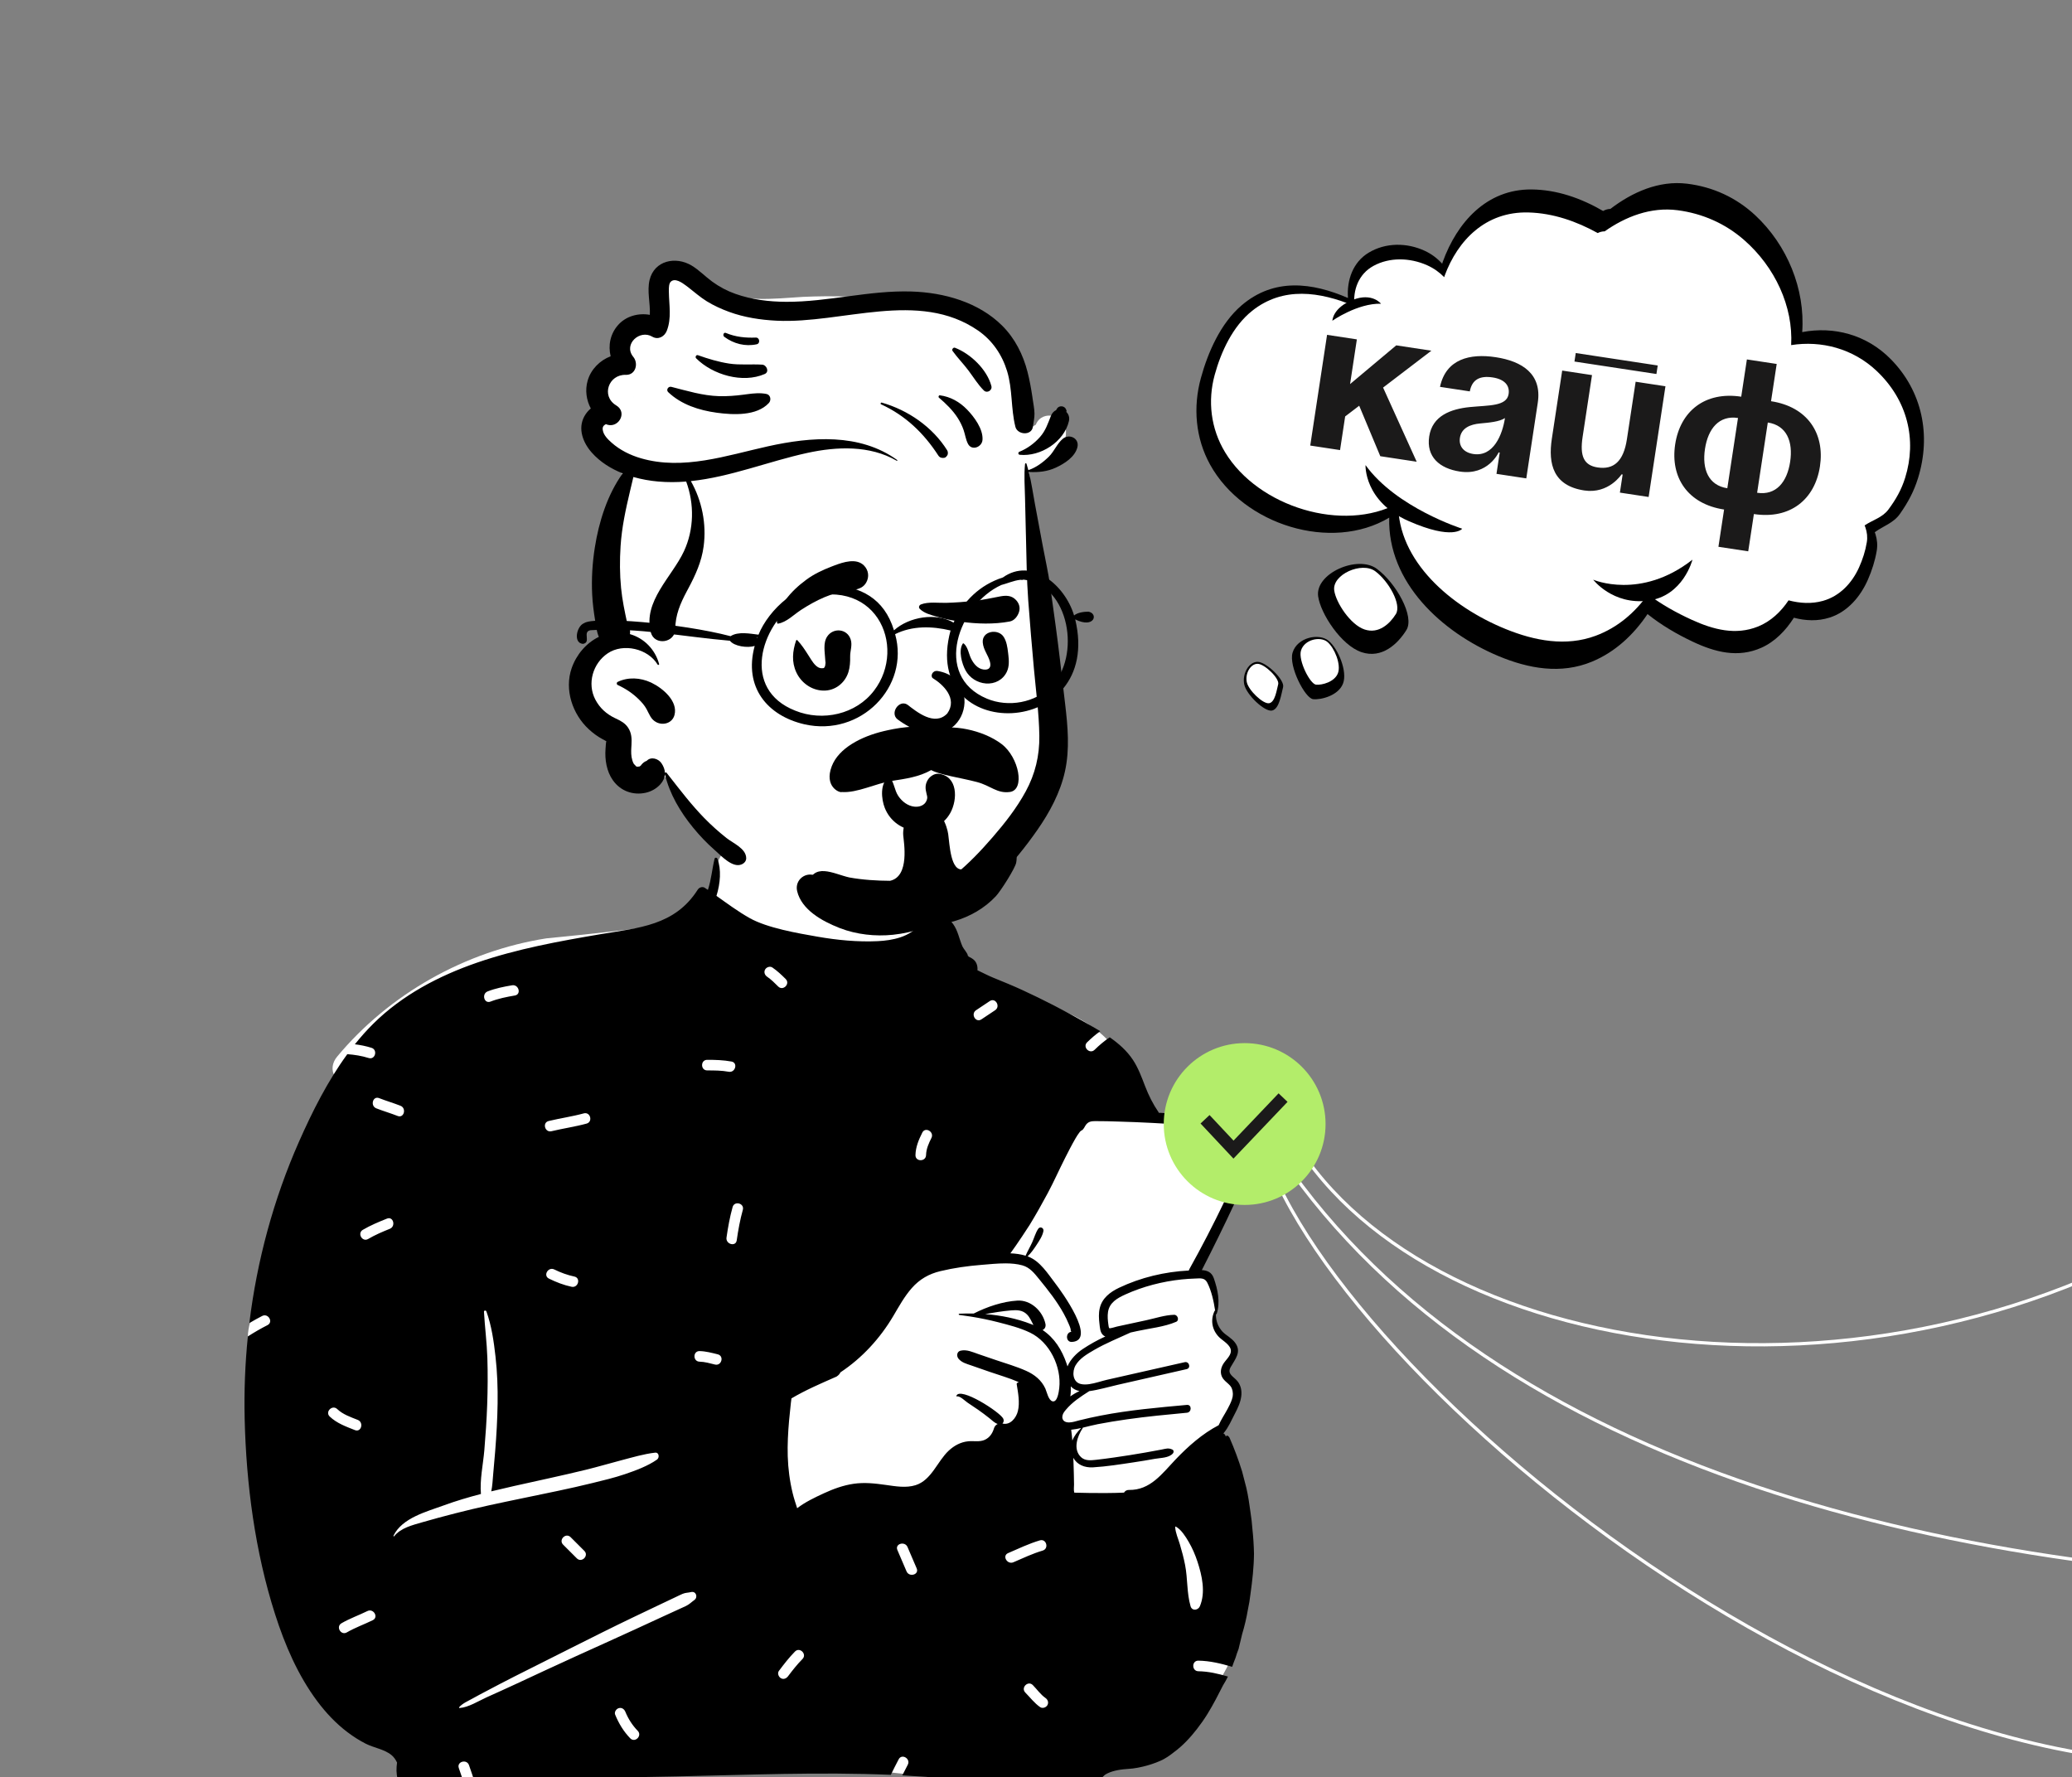 <?xml version="1.0" encoding="UTF-8"?> <svg xmlns="http://www.w3.org/2000/svg" width="513" height="440" viewBox="0 0 513 440" fill="none"><rect x="0" y="0" width="513" height="440" fill="#808080" stroke="none"/><path d="M312.5 279.089C410.326 440.751 763.827 396.947 855.247 342.191" stroke="white" stroke-width="0.801"></path><path d="M323.781 287.365C362.971 341.39 482.808 354.565 565.406 287.234" stroke="white" stroke-width="0.801"></path><path d="M313.886 287.103C337.263 349.617 489.459 470.217 587.012 427.33" stroke="white" stroke-width="0.801"></path><path fill-rule="evenodd" clip-rule="evenodd" d="M281.856 274.481C278.998 263.403 276.37 258.706 271.294 254.856C266.546 251.255 259.615 248.23 249.502 246.021C238.969 244.18 238.67 238.709 236.029 229.914C235.259 227.27 231.441 226.567 229.793 228.472C229.56 228.222 229.318 227.992 229.067 227.785C229.292 226.524 227.455 222.91 227.516 221.704C228.157 209.115 224.037 202.793 213.754 200.443C211.518 199.932 196.328 199.631 194.148 200.233C184.616 202.867 175.232 211.231 176.668 221.305C173.676 225.214 170.747 227.599 166.131 228.858C155.858 230.162 145.585 231.321 135.309 232.314C115.194 235.467 96.335 246.109 83.445 261.628C82.256 263.061 81.912 265.006 82.962 266.533C82.14 270.052 77.513 278.587 81.153 281C75.167 295.31 61.392 322.971 61.367 330.874C61.258 364.072 64.846 407.283 97.622 425.655C98.935 426.944 99.122 428.371 99.691 430.289C101.132 436.333 106.365 440.653 112.093 440.3C140.31 440.927 167.64 437.486 195.858 437.319C208.302 437.246 223.268 439.102 234.078 440.339C244.888 441.576 255.8 440.482 266.174 437.319C267.049 438.696 268.817 439.498 270.611 439.102C281.366 436.967 290.063 430.343 297.637 423.103C299.952 418.895 308.991 406.904 305.398 402.73C308.655 388.967 308.486 374.18 302.698 361.075C303.519 358.673 302.023 356.033 302.698 353.552C303.187 351.757 304.438 351.014 305.067 349.237C305.953 346.735 304.99 343.38 303.992 340.827C303.583 339.555 304.745 338.185 305.067 336.887C306.598 330.764 303.093 331.304 300.566 327.211C300.604 327.198 301.261 324.276 301.258 324.29C301.645 322.204 300.675 319.531 299.83 317.79C299.259 316.613 298.034 315.876 296.818 316.011C298.043 311.855 299.592 308.397 301.258 304.393C304.204 297.335 307.933 290.576 312.163 284.188C313.895 281.572 311.569 278.541 308.765 278.363C299.691 277.787 290.717 276.481 281.856 274.481Z" fill="white"></path><path fill-rule="evenodd" clip-rule="evenodd" d="M255.375 327.854C251.745 326.432 247.838 325.645 243.91 325.34C246.025 324.97 248.145 324.613 250.283 324.429C251.775 324.301 253.158 324.314 254.279 325.445C255.027 326.199 255.378 327.169 255.87 328.06C255.709 327.988 255.542 327.919 255.375 327.854ZM294.327 314.555C288.384 314.856 282.433 316.269 277.057 318.828C274.857 319.877 272.864 321.391 272.28 323.882C271.985 325.154 272.057 326.468 272.214 327.753C272.333 328.726 272.362 329.968 273.208 330.627C273.352 330.738 273.506 330.823 273.667 330.885C271.683 331.78 269.795 332.855 268.116 333.963C266.582 334.976 265.005 336.536 264.297 338.296C264.238 338.096 264.179 337.909 264.12 337.732C262.914 334.166 261.055 331.246 258.127 329.283C258.645 329.051 259.003 328.5 258.835 327.74C258.14 324.564 255.206 321.804 251.892 322.001C248.263 322.214 244.365 323.534 241.083 325.203C239.886 325.176 238.693 325.193 237.513 325.245C237.31 325.252 237.319 325.527 237.513 325.55C238.47 325.672 239.427 325.806 240.385 325.963C242.66 326.327 244.928 326.789 247.148 327.362C249.81 328.051 252.564 328.742 255.052 329.945C259.878 332.282 262.865 338.391 262.252 343.706C262.15 344.578 261.812 347.213 260.602 346.941C259.58 346.712 259.173 344.578 258.816 343.788C257.858 341.691 256.134 340.321 254.065 339.393C251.636 338.302 249.036 337.565 246.518 336.706C245.092 336.218 243.666 335.729 242.237 335.244C240.775 334.743 239.385 334.051 237.827 334.402C236.887 334.615 236.778 335.736 237.306 336.379C238.109 337.358 239.303 337.647 240.46 338.05C241.988 338.581 243.512 339.112 245.037 339.643C247.394 340.462 249.862 341.153 252.16 342.156L252.089 342.32C251.901 342.268 251.682 342.454 251.718 342.684C252.062 344.804 252.541 347.256 252.01 349.38C251.59 351.064 250.111 352.929 248.191 352.434C248.492 352.159 248.604 351.683 248.4 351.244C247.639 349.619 237.673 343.202 236.785 345.585C236.755 345.67 236.847 345.732 236.919 345.719C237.677 345.561 238.945 346.853 239.552 347.262C240.427 347.853 241.315 348.429 242.181 349.035C243.129 349.698 244.053 350.392 244.955 351.11C245.663 351.674 246.197 352.26 247.01 352.546C246.584 352.749 246.246 353.125 246.102 353.607C245.735 354.862 245.027 355.928 243.797 356.482C242.509 357.058 241.057 356.694 239.699 356.836C237.85 357.022 236.237 357.901 234.89 359.156C232.061 361.797 230.641 366.451 226.684 367.7C224.32 368.444 221.698 367.975 219.305 367.637C216.633 367.261 214.03 366.962 211.338 367.356C208.761 367.733 206.325 368.624 203.971 369.712C201.765 370.731 199.326 371.885 197.369 373.406C196.966 372.163 196.559 370.934 196.251 369.666C195.523 366.668 195.13 363.613 195.034 360.532C194.946 357.599 195.11 354.653 195.362 351.733C195.487 350.274 195.684 348.822 195.808 347.364C195.841 346.997 195.907 346.604 195.956 346.211C199.451 344.149 203.122 342.569 206.823 340.944C206.834 340.941 206.843 340.934 206.853 340.931C206.968 340.878 207.079 340.829 207.194 340.78C207.191 340.773 207.188 340.767 207.181 340.76C207.604 340.501 207.899 340.157 208.076 339.77C213.41 336.234 217.869 331.407 221.193 325.776C222.586 323.416 223.927 320.968 225.75 318.901C227.691 316.695 229.995 315.384 232.848 314.702C236.182 313.903 239.617 313.424 243.034 313.152C244.899 313.005 246.984 312.775 249.017 312.785C250.433 312.795 251.819 312.916 253.092 313.267C254.977 313.784 256.078 315.217 257.262 316.665C258.393 318.055 259.517 319.448 260.573 320.897C261.573 322.269 262.517 323.688 263.337 325.176C263.828 326.068 264.284 326.986 264.668 327.933C264.802 328.267 264.979 328.647 265.061 328.994C265.143 329.345 264.992 329.716 265.386 329.716C263.763 329.738 263.779 332.331 265.392 332.236C271.706 331.869 262.661 319.546 261.34 317.829C259.468 315.397 257.537 312.224 254.541 311.094C254.498 311.077 254.452 311.061 254.41 311.048C255.282 310.222 255.97 309.233 256.629 308.226C257.308 307.19 258.117 306.004 258.34 304.775C258.481 303.992 257.508 303.546 257.045 304.231C256.373 305.231 256.049 306.496 255.547 307.594C255.036 308.708 254.413 309.76 253.921 310.884C252.738 310.52 251.459 310.353 250.158 310.298C251.8 308.076 254.606 303.789 254.944 303.238C256.498 300.688 257.977 298.06 259.39 295.428C260.917 292.577 262.225 289.608 263.687 286.724C264.517 285.088 265.353 283.44 266.274 281.853C266.592 281.309 266.933 280.765 267.32 280.271C267.395 280.173 267.49 280.091 267.579 279.998C267.681 279.943 267.785 279.88 267.844 279.848C268.375 279.543 268.562 278.835 268.936 278.386C269.533 277.662 270.234 277.577 271.133 277.567C273.047 277.547 274.968 277.622 276.88 277.675C279.689 277.754 282.496 277.865 285.302 278.012C286.151 278.058 286.997 278.104 287.846 278.157C291.928 278.399 296.006 278.717 300.074 279.107C303.674 279.451 307.274 280.012 310.877 280.281C305.998 291.866 300.589 303.242 294.465 314.221C294.403 314.332 294.357 314.443 294.327 314.555ZM267.262 344.401C266.475 344.762 265.711 345.211 265 345.722C265.118 344.926 265.147 344.086 265.114 343.244C265.701 343.873 266.452 344.234 267.262 344.401ZM300.848 324.472C300.792 324.478 300.74 324.508 300.714 324.563C299.625 326.808 300.081 329.316 301.858 331.075C302.789 331.993 304.818 333.029 304.752 334.536C304.697 335.755 303.369 336.778 302.802 337.784C302.274 338.721 302.078 339.751 302.501 340.767C303.041 342.068 304.553 342.585 305.071 343.864C305.726 345.486 304.661 347.443 303.914 348.855C303.218 350.163 302.32 351.47 301.724 352.853C297.727 354.922 294.15 358.094 291.075 361.316C287.708 364.839 284.82 368.984 279.473 368.88C278.939 368.87 278.532 369.152 278.29 369.541C276.801 369.61 275.31 369.64 273.821 369.647C271.205 369.659 268.589 369.633 265.976 369.551C265.792 368.919 265.927 368.06 265.917 367.526C265.884 365.805 265.868 364.088 265.796 362.367C265.776 361.889 265.756 361.407 265.737 360.929C266.678 362.63 268.513 363.403 270.605 363.285C273.969 363.089 277.352 362.538 280.682 362.043C282.437 361.784 284.187 361.489 285.935 361.174C287.371 360.919 289.397 360.985 290.4 359.834C290.636 359.566 290.649 359.074 290.279 358.893C289.285 358.405 288.659 358.677 287.567 358.887C286.236 359.146 284.902 359.392 283.564 359.621C280.997 360.067 278.424 360.48 275.844 360.843C274.375 361.05 272.903 361.253 271.431 361.414C270.146 361.551 268.697 361.738 267.661 360.772C265.573 358.818 266.743 355.544 268.064 353.571C268.09 353.532 268.09 353.496 268.081 353.463C269.326 353.171 270.569 352.83 271.808 352.591C274.192 352.132 276.591 351.746 278.994 351.402C283.932 350.697 288.902 350.231 293.865 349.763C295.094 349.645 295.107 347.711 293.865 347.826C286.734 348.478 279.568 349.097 272.533 350.471C270.769 350.812 269.018 351.198 267.277 351.634C266.455 351.838 265.573 352.156 264.71 352.165C264.658 352.165 264.605 352.165 264.553 352.162C262.865 352.11 262.619 350.664 263.547 349.462C263.661 349.314 263.779 349.166 263.901 349.026C265.54 347.072 267.582 345.768 269.687 344.417C272.044 344.096 274.395 343.382 276.703 342.857C282.401 341.56 288.099 340.262 293.8 338.967C294.917 338.712 294.442 336.994 293.324 337.247C288.997 338.227 284.669 339.207 280.342 340.186L274.008 341.622C272.743 341.907 271.162 342.481 269.674 342.687C268.94 342.789 268.228 342.802 267.586 342.651C265.51 342.16 265.405 339.567 266.3 338.027C267.304 336.297 269.199 335.215 270.88 334.235C273.795 332.534 276.896 331.311 279.925 329.902C280.463 329.784 281.001 329.666 281.538 329.548C284.666 328.86 288.24 328.522 291.184 327.261C292.065 326.887 291.583 325.497 290.711 325.517C288.426 325.567 286.036 326.379 283.804 326.861C281.388 327.385 278.968 327.906 276.552 328.427C276.309 328.48 274.873 328.939 274.657 328.837C274.519 328.772 274.47 328.293 274.424 327.978C274.276 326.943 274.169 325.855 274.329 324.816C274.683 322.486 276.627 321.391 278.594 320.496C282.974 318.507 287.777 317.262 292.557 316.763C293.659 316.649 294.76 316.577 295.868 316.541C297.17 316.501 298.242 316.272 298.901 317.553C299.937 319.572 300.507 322.168 300.848 324.472ZM294.767 397.669C293.812 394.37 294.072 390.847 293.418 387.481C293.081 385.745 292.62 384.022 292.117 382.327C291.711 380.958 291.034 379.502 290.958 378.073C290.953 377.977 291.066 377.922 291.143 377.966C292.489 378.737 293.523 380.404 294.291 381.711C295.21 383.276 295.912 384.915 296.478 386.638C297.607 390.07 298.533 394.21 297.078 397.669C296.645 398.699 295.124 398.905 294.767 397.669ZM265.272 353.964C266.078 353.886 266.885 353.732 267.691 353.551C266.79 354.43 265.957 355.488 265.494 356.662C265.423 355.761 265.33 354.862 265.21 353.968C265.229 353.968 265.252 353.968 265.272 353.964ZM257.521 422.648C256.098 421.656 255.062 420.269 253.856 419.045C252.67 417.841 254.524 415.987 255.711 417.191C256.74 418.235 257.633 419.539 258.844 420.384C259.427 420.79 259.697 421.524 259.315 422.178C258.977 422.754 258.102 423.053 257.521 422.648ZM249.59 384.517C252.186 383.395 254.739 382.173 257.456 381.364C259.08 380.881 259.768 383.412 258.154 383.892C255.651 384.637 253.304 385.748 250.914 386.781C249.379 387.444 248.045 385.184 249.59 384.517ZM222.173 383.732C221.537 382.166 224.076 381.491 224.701 383.035C225.422 384.812 226.247 386.543 226.967 388.32C227.602 389.886 225.064 390.561 224.439 389.017C223.718 387.24 222.892 385.509 222.173 383.732ZM195.11 415.004C194.688 415.568 193.982 415.873 193.316 415.474C192.758 415.14 192.418 414.251 192.846 413.681C194.096 412.015 195.362 410.37 196.827 408.885C198.015 407.681 199.869 409.536 198.682 410.739C197.374 412.065 196.227 413.516 195.11 415.004ZM191.241 239.539C192.445 240.361 193.499 241.359 194.528 242.387C195.723 243.581 193.869 245.435 192.673 244.241C191.806 243.375 190.932 242.496 189.917 241.803C189.331 241.402 189.067 240.657 189.447 240.009C189.787 239.428 190.656 239.14 191.241 239.539ZM230.613 281.73C229.932 283.093 229.319 284.428 229.281 285.977C229.239 287.663 226.617 287.664 226.658 285.977C226.708 283.95 227.456 282.193 228.348 280.407C229.103 278.895 231.364 280.225 230.613 281.73ZM245.058 247.845C246.468 246.905 247.779 249.177 246.382 250.109C245.249 250.863 244.115 251.619 242.982 252.374C241.573 253.313 240.261 251.041 241.659 250.11C242.792 249.355 243.925 248.6 245.058 247.845ZM182.402 307.09C182.161 308.756 179.634 308.044 179.873 306.393C180.241 303.843 180.692 301.326 181.384 298.842C181.837 297.217 184.366 297.911 183.913 299.539C183.221 302.023 182.77 304.54 182.402 307.09ZM173.207 337.123C171.519 337.088 171.519 334.466 173.207 334.502C174.735 334.534 176.237 334.936 177.71 335.304C179.35 335.713 178.651 338.241 177.013 337.832C175.767 337.521 174.499 337.151 173.207 337.123ZM169.812 397.623C169.232 397.905 168.637 398.159 168.051 398.427C166.877 398.964 165.704 399.501 164.531 400.039C162.087 401.161 159.644 402.286 157.204 403.415C152.32 405.675 147.397 407.856 142.5 410.092C137.507 412.372 132.527 414.683 127.553 417.005C125.21 418.099 122.848 419.152 120.492 420.217C118.477 421.128 115.986 422.72 113.774 422.869C113.661 422.877 113.623 422.733 113.688 422.66C114.523 421.71 115.856 421.157 116.955 420.54C118.076 419.908 119.219 419.315 120.357 418.713C122.728 417.457 125.103 416.211 127.498 414.999C132.287 412.576 137.086 410.17 141.886 407.768C146.781 405.317 151.67 402.85 156.609 400.487C158.934 399.374 161.261 398.265 163.59 397.159C164.851 396.559 166.113 395.961 167.376 395.364C167.921 395.106 168.46 394.828 169.018 394.597C169.758 394.291 170.321 394.353 171.085 394.165C172.331 393.857 172.87 395.441 171.914 396.13C171.126 396.698 170.712 397.184 169.812 397.623ZM152.303 424.507C152.034 423.853 152.597 423.058 153.219 422.894C153.964 422.698 154.561 423.151 154.832 423.81C155.551 425.558 156.575 427.163 157.894 428.518C159.072 429.728 157.218 431.583 156.039 430.372C154.387 428.673 153.2 426.689 152.303 424.507ZM139.421 382.423C138.226 381.228 140.081 379.374 141.276 380.569L144.675 383.966C145.871 385.162 144.015 387.015 142.82 385.82L139.421 382.423ZM104.549 376.883C102.106 377.599 99.255 378.258 97.589 380.342C97.508 380.444 97.371 380.313 97.42 380.212C99.553 375.791 105.67 374.241 109.905 372.692C112.9 371.597 115.974 370.688 119.073 369.877C118.763 366.342 119.618 362.554 119.915 359.037C120.232 355.281 120.49 351.516 120.622 347.75C120.758 343.907 120.79 340.038 120.664 336.195C120.538 332.365 120.041 328.582 119.823 324.766C119.802 324.397 120.316 324.379 120.427 324.684C121.714 328.226 122.264 332.149 122.683 335.884C123.114 339.731 123.257 343.567 123.202 347.437C123.145 351.415 122.914 355.384 122.596 359.35C122.446 361.23 122.271 363.107 122.106 364.986C121.98 366.419 121.922 367.841 121.629 369.229C123.499 368.771 125.372 368.337 127.24 367.915C133.196 366.572 139.176 365.325 145.107 363.872C148.018 363.159 150.887 362.305 153.786 361.547C156.515 360.833 159.395 359.967 162.197 359.648C163.197 359.534 163.324 360.902 162.662 361.366C160.385 362.964 157.36 364.077 154.73 364.972C152.09 365.87 149.346 366.515 146.641 367.18C140.998 368.568 135.302 369.702 129.615 370.883C123.935 372.064 118.245 373.235 112.63 374.691C109.925 375.392 107.23 376.096 104.549 376.883ZM91.158 306.741C89.698 307.598 88.38 305.331 89.835 304.477C91.739 303.36 93.768 302.521 95.813 301.702C97.383 301.074 98.058 303.611 96.51 304.23C94.672 304.966 92.869 305.737 91.158 306.741ZM85.871 404.148C84.406 404.997 83.087 402.73 84.547 401.884C86.597 400.696 88.843 399.903 90.967 398.864C92.479 398.124 93.807 400.386 92.291 401.128C90.166 402.167 87.921 402.96 85.871 404.148ZM83.493 348.855C84.908 350.2 86.798 350.832 88.579 351.539C90.132 352.154 89.451 354.688 87.882 354.067C85.662 353.187 83.401 352.384 81.638 350.709C80.411 349.544 82.269 347.693 83.493 348.855ZM99.154 273.763C100.71 274.373 100.029 276.908 98.457 276.291C96.713 275.608 94.913 275.087 93.169 274.404C91.613 273.793 92.294 271.259 93.867 271.875C95.61 272.559 97.41 273.079 99.154 273.763ZM126.782 243.937C128.436 243.658 129.14 246.185 127.479 246.465C125.419 246.813 123.39 247.22 121.436 247.975C119.859 248.586 119.182 246.05 120.739 245.447C122.693 244.692 124.722 244.285 126.782 243.937ZM135.91 316.557C134.394 315.811 135.725 313.551 137.234 314.293C138.825 315.075 140.473 315.679 142.208 316.048C143.861 316.4 143.157 318.927 141.511 318.577C139.558 318.161 137.699 317.436 135.91 316.557ZM144.532 275.651C146.165 275.204 146.855 277.734 145.229 278.18C142.369 278.963 139.424 279.37 136.543 280.067C134.901 280.464 134.206 277.936 135.845 277.539C138.727 276.842 141.672 276.435 144.532 275.651ZM181.109 262.814C182.769 263.121 182.062 265.648 180.412 265.343C178.656 265.018 176.876 265.013 175.095 265.012C173.405 265.011 173.408 262.389 175.095 262.39C177.118 262.391 179.115 262.446 181.109 262.814ZM300.396 276.512C296.111 276.102 291.82 275.774 287.522 275.529C287.322 275.519 287.125 275.506 286.925 275.496C286.902 275.45 286.873 275.407 286.843 275.361C285.44 273.303 284.408 271.245 283.512 268.918C282.657 266.703 281.827 264.419 280.509 262.419C279.006 260.142 276.977 258.359 274.753 256.815C273.404 257.722 272.152 258.784 271.006 259.909C269.801 261.093 267.946 259.239 269.152 258.055C270.17 257.055 271.256 256.131 272.405 255.296C271.079 254.491 269.726 253.733 268.406 252.98C263.458 250.159 258.393 247.55 253.223 245.164C250.82 244.053 248.388 243.066 245.939 242.067C244.621 241.53 243.319 240.838 242.001 240.216C242.097 239.284 241.818 238.242 241.103 237.629C240.575 237.18 240.166 237.013 239.536 236.696C239.395 236.646 239.31 236.617 239.271 236.6C239.3 236.607 239.385 236.633 239.526 236.679C239.861 236.833 239.887 236.787 239.605 236.545C239.589 236.014 238.542 234.893 238.303 234.346C237.471 232.468 237.212 230.482 235.982 228.771C234.287 226.414 231.442 225.523 228.789 226.323C228.514 223.488 228.442 220.529 227.373 217.998C227.344 217.93 227.249 217.9 227.206 217.975C226.091 219.873 225.996 221.987 225.911 224.176C225.829 226.231 225.907 228.332 226.177 230.373C226.006 230.504 225.832 230.629 225.652 230.75C224.806 231.307 223.895 231.737 222.938 232.055C221.115 232.658 219.203 232.92 217.292 233.012C212.358 233.248 207.273 232.749 202.421 231.904C197.514 231.049 189.99 229.764 185.623 227.309C182.741 225.69 180.082 223.714 177.387 221.8C178.364 218.654 178.614 215.271 177.63 212.614C177.512 212.296 177.014 212.237 176.919 212.614C176.302 215.15 176.122 217.7 175.302 220.207C175.289 220.243 175.276 220.283 175.263 220.319C175.007 220.145 174.752 219.974 174.496 219.804C173.906 219.414 173.103 219.706 172.749 220.263C167.086 229.18 158.12 229.692 148.705 231.285C138.401 233.028 128.044 234.909 118.137 238.321C108.663 241.585 99.608 246.338 92.434 253.436C90.811 255.043 89.292 256.756 87.859 258.544C89.246 258.718 90.621 258.99 91.978 259.417C93.586 259.921 92.895 262.452 91.281 261.945C89.536 261.397 87.772 261.126 85.99 260.991C81.116 267.656 77.316 275.214 74.029 282.653C67.726 296.916 63.623 312.106 61.735 327.571C62.772 326.95 63.827 326.358 64.909 325.808C66.412 325.044 67.737 327.307 66.233 328.072C64.562 328.922 62.939 329.858 61.367 330.873C60.68 337.642 60.414 344.455 60.575 351.257C60.959 367.474 63.148 384.165 68.102 399.637C70.531 407.231 73.751 414.763 78.547 421.18C80.718 424.086 83.183 426.708 86.088 428.894C87.494 429.956 88.982 430.903 90.553 431.703C92.575 432.738 95.211 433.079 96.955 434.544C97.529 435.026 97.972 435.662 98.306 436.379C98.113 437.743 98.09 439.109 98.463 440.473C98.581 440.899 98.903 441.246 99.299 441.413C99.306 441.531 99.306 441.646 99.306 441.758C99.306 441.81 99.385 441.823 99.394 441.771C99.411 441.669 99.427 441.567 99.444 441.463C99.572 441.505 99.706 441.525 99.844 441.525C104.824 441.544 109.81 441.423 114.796 441.253C114.411 440.073 113.993 438.902 113.592 437.721C113.047 436.117 115.581 435.435 116.121 437.024C116.59 438.405 117.08 439.773 117.517 441.158C122.86 440.96 128.201 440.721 133.532 440.545C144.872 440.168 156.209 440.043 167.552 439.805C185.167 439.431 202.91 438.667 220.553 439.415C221.163 438.12 221.846 436.855 222.493 435.578C223.257 434.072 225.519 435.4 224.758 436.902C224.308 437.789 223.842 438.665 223.399 439.551C226.972 439.736 230.541 439.981 234.103 440.316C240.182 440.886 246.201 441.898 252.273 442.528C258.446 443.17 264.485 443.056 270.609 442.036C271.71 441.853 272.359 441.187 272.628 440.361C272.638 440.358 272.645 440.352 272.651 440.342C272.966 439.975 273.261 439.67 273.566 439.404C273.93 439.169 274.323 438.969 274.785 438.792C275.648 438.464 276.546 438.264 277.457 438.13C278.461 437.979 279.477 437.966 280.48 437.841C281.325 437.733 282.152 437.572 282.978 437.376C284.463 437.022 285.873 436.56 287.276 435.947C288.499 435.413 289.603 434.646 290.646 433.81C292.803 432.234 294.672 430.222 296.305 428.13C297.256 426.908 298.151 425.64 298.964 424.319C300.38 422.031 301.586 419.655 302.806 417.26C303.248 416.55 303.652 415.823 304.021 415.08C301.638 414.378 299.232 413.806 296.705 413.766C295.016 413.738 295.016 411.117 296.705 411.144C299.603 411.19 302.344 411.867 305.067 412.673C305.2 412.321 305.327 411.966 305.445 411.606C305.77 410.856 306.038 410.085 306.261 409.305C306.392 408.952 306.524 408.598 306.655 408.244C306.95 407.018 307.245 405.789 307.543 404.56C308.137 402.594 308.605 400.598 308.95 398.575C309.238 397.245 309.461 395.904 309.612 394.548C310.071 391.261 310.445 387.98 310.471 384.657C310.431 382.608 310.3 380.563 310.077 378.528C309.982 377.145 309.822 375.769 309.605 374.402C309.323 372.37 309.045 370.358 308.576 368.352C308.225 366.996 307.874 365.638 307.523 364.282C306.648 361.454 305.615 358.681 304.425 355.97C304.36 355.8 304.028 355.426 303.829 355.423C303.678 355.42 303.468 355.557 303.537 355.741C303.543 355.757 303.55 355.777 303.557 355.793C303.488 355.639 303.422 355.482 303.353 355.328C303.294 355.184 303.065 354.896 302.888 354.899C302.878 354.899 302.868 354.899 302.855 354.902C302.901 354.869 302.944 354.826 302.986 354.778C304.163 353.385 304.927 351.552 305.77 349.94C306.468 348.609 307.127 347.207 307.317 345.702C307.484 344.382 307.258 343.081 306.428 342.012C305.484 340.796 303.707 340.226 304.694 338.469C305.815 336.47 307.464 334.736 305.822 332.465C304.986 331.308 303.662 330.673 302.678 329.666C301.547 328.503 301.009 326.946 301.039 325.357C301.108 325.396 301.199 325.377 301.232 325.278C302.183 322.407 301.495 319.255 300.521 316.459C299.99 314.942 298.865 314.525 297.557 314.45C303.222 303.389 308.523 292.151 313.248 280.654C313.405 280.277 313.559 279.901 313.713 279.523C313.943 278.96 313.457 278.21 312.897 278.085C308.812 277.19 304.557 276.905 300.396 276.512Z" fill="black"></path><path fill-rule="evenodd" clip-rule="evenodd" d="M263.923 106.772C263.812 102.853 258.11 101.226 256.463 105.107C256.361 105.211 256.249 105.311 256.145 105.401C256.661 104.959 255.583 105.69 255.407 105.781C255.257 105.858 255.104 105.928 254.951 106C253.891 96.072 250.294 85.368 240.999 80.385C228.035 74.1 213.055 72.874 198.832 73.498C191.627 73.925 183.307 75.077 176.906 71.433C174.912 70.298 173.313 68.511 171.059 67.809C163.944 65.885 160.717 73.189 161.686 79.195C158.651 79.219 155.64 80.899 154.331 83.664C153.562 85.301 153.575 87.067 152.912 88.71C150.877 92.875 147.965 95.869 149.611 100.92C146.716 104.213 148.367 109.199 150.703 112.352C151.857 113.992 153.231 115.566 154.076 117.402C154.896 119.16 153.658 121.244 152.969 122.91C147.874 134.987 148.165 148.286 150.907 160.883C145.406 163.269 143.755 170.729 147.342 175.425C148.576 177.086 150.082 177.702 151.79 178.723C153.951 179.912 152.186 184.675 152.878 186.975C153.818 192.59 158.932 196.048 163.989 192.402C167.198 191.916 169.786 201.25 172.117 203.592C173.552 205.48 175.146 207.175 176.879 208.739C182.043 222.021 208.501 228.756 221.583 227.987C235.282 226.553 244.523 214.923 252.218 204.601C256.169 199.102 258.739 192.946 259.674 186.233C260.613 179.485 260.202 172.726 259.568 165.97C258.234 151.617 256.131 130.938 254.773 116.43C259.681 116.026 264.071 111.848 263.923 106.772V106.772Z" fill="white"></path><path fill-rule="evenodd" clip-rule="evenodd" d="M156.92 98.143C156.916 98.163 156.922 98.179 156.927 98.2C156.928 98.194 156.929 98.191 156.931 98.183C156.927 98.167 156.924 98.156 156.92 98.143" fill="#4F66AF"></path><path fill-rule="evenodd" clip-rule="evenodd" d="M156.918 98.352C156.9 98.333 156.874 98.319 156.849 98.3C156.848 98.301 156.848 98.301 156.847 98.302C156.871 98.318 156.894 98.336 156.918 98.352" fill="#4F66AF"></path><path fill-rule="evenodd" clip-rule="evenodd" d="M263.143 108.627C264.755 107.288 267.295 108.521 266.749 110.726C266.154 113.126 263.58 114.767 261.455 115.754C259.268 116.769 257.137 116.964 254.751 116.853L254.721 116.847V116.847C255.384 119.503 255.76 122.263 256.266 124.935C256.91 128.324 257.542 131.715 258.166 135.108C258.769 138.387 259.531 141.671 259.994 144.966C260.461 148.293 260.91 151.622 261.369 154.95C262.135 160.508 262.753 166.092 263.405 171.666L263.715 174.304C264.368 179.888 264.894 185.48 263.657 191.037C262.497 196.245 259.885 201.104 256.855 205.451C253.888 209.709 250.573 213.802 246.934 217.505C239.915 224.647 231.26 230.367 221.112 231.427C216.742 231.884 212.075 231.376 207.967 229.788L207.694 229.682C203.535 228.04 198.443 225.23 197.361 220.618C196.696 217.789 199.612 215.581 202.169 216.923C203.354 217.545 204.244 218.256 205.217 219.147L205.389 219.306C206.184 220.044 206.49 220.271 207.407 220.848C209.288 222.031 210.697 222.59 212.834 223.128C216.772 224.118 221.023 223.962 225.021 222.79C233.51 220.303 240.096 213.814 245.738 207.308C248.801 203.775 251.709 200.068 253.951 195.95C256.304 191.63 257.39 187.094 257.325 182.178C257.251 176.631 256.484 171.062 255.981 165.542C255.468 159.914 254.994 154.287 254.577 148.651C254.186 143.366 254.148 138.057 254.011 132.755L253.984 131.761C253.904 128.946 253.848 126.131 253.784 123.316C253.721 120.509 253.498 117.666 253.788 114.871C253.808 114.667 254.083 114.616 254.15 114.822C254.32 115.345 254.469 115.877 254.61 116.412C254.632 116.396 254.656 116.381 254.686 116.371C256.556 115.728 258.278 114.446 259.681 113.063C261.02 111.743 261.719 109.81 263.143 108.627ZM160.831 69.3C162.006 64.477 167.292 63.4 171.201 65.722C173.081 66.839 174.587 68.45 176.343 69.73C178.089 71.003 180.019 72.025 182.055 72.747C186.1 74.182 190.367 74.703 194.643 74.722C205.048 74.767 215.241 71.844 225.662 72.17C233.726 72.422 242.284 74.805 248.133 80.632C251.284 83.771 253.314 87.806 254.403 92.091C254.912 94.093 255.292 96.144 255.591 98.191L255.664 98.702C255.832 99.898 256.101 101.164 256.126 102.372C256.148 103.458 255.873 104.594 255.725 105.668C255.411 107.933 251.902 107.675 251.398 105.668C250.25 101.099 250.73 96.384 249.327 91.831C248.083 87.793 245.672 84.263 242.178 81.848C227.439 71.662 208.537 80.192 192.297 79.4C188.328 79.206 184.3 78.593 180.557 77.227C178.626 76.522 176.725 75.663 174.975 74.582C173.371 73.592 171.982 72.349 170.497 71.204L169.842 70.707C168.824 69.941 167.092 68.745 166.065 69.757C165.618 70.198 165.591 71.195 165.599 71.956L165.604 72.299C165.651 75.53 166.31 78.755 165.1 81.876C164.548 83.3 163.015 84.198 161.557 83.391L161.482 83.348C158.397 81.514 154.344 85.2 156.714 88.251L156.788 88.343C158.121 89.963 157.41 92.815 155.024 92.808L154.938 92.806C150.686 92.674 148.8 97.985 152.465 100.306L152.577 100.375C155.553 102.155 152.943 106.434 149.894 104.965C150.152 105.09 149.703 105.088 149.446 105.433C149.199 105.764 149.181 106.05 149.239 106.468C149.417 107.736 150.532 108.803 151.435 109.605C153.486 111.426 156.028 112.684 158.648 113.449C169.142 116.516 179.908 112.765 190.133 110.499C200.793 108.137 212.832 107.186 222.129 113.888C222.239 113.967 222.142 114.145 222.02 114.074C215.349 110.201 207.177 110.544 199.885 112.132C190.322 114.215 180.842 118.091 171.048 119.112C173.797 123.964 174.948 129.696 174.214 135.246C173.708 139.066 172.187 142.38 170.391 145.739L170.048 146.379C168.446 149.393 167.205 152.241 167.186 155.733C167.166 159.203 162.006 159.934 161.132 156.553C159.146 148.872 166.38 142.823 169.332 136.489C171.854 131.075 171.932 124.763 169.891 119.219C167.587 119.404 165.266 119.423 162.921 119.214C160.907 119.034 158.835 118.672 156.816 118.097L156.008 121.493C154.937 126.015 153.946 130.535 153.645 135.232C153.424 138.684 153.436 142.152 153.772 145.595C154.063 148.569 154.678 151.437 155.303 154.341C155.839 155.048 156.113 156.13 155.963 156.993C159.444 157.995 162.183 160.741 163.183 164.379C163.244 164.6 162.934 164.725 162.818 164.533C160.444 160.595 154.331 159.147 150.464 161.748C146.772 164.231 145.315 169.246 147.405 173.215C148.505 175.302 150.135 176.769 152.237 177.779L152.66 177.977C153.761 178.498 154.772 179.066 155.481 180.113C156.4 181.47 156.431 182.905 156.344 184.457L156.306 185.085C156.248 186.125 156.235 187.195 156.545 188.195L156.615 188.418C156.697 188.667 156.783 188.887 156.932 189.126C156.977 189.196 157.395 189.607 157.531 189.755L157.703 189.807V189.807L157.895 189.815V189.815C158.108 189.818 158.388 189.726 158.297 189.79L158.322 189.775C158.402 189.725 158.477 189.672 158.54 189.625L158.658 189.532C158.937 189.129 159.286 188.797 159.713 188.544L160.122 188.362V188.362C161.184 187.241 163.004 187.83 163.765 188.947C164.313 189.75 164.607 190.566 164.632 191.371C164.717 191.234 164.907 191.159 165.028 191.313L165.75 192.232C168.512 195.759 171.226 199.309 174.364 202.524C176.092 204.296 177.952 205.961 179.896 207.494C181.555 208.803 184.703 210.063 184.751 212.448C184.766 213.222 184.217 213.77 183.544 214.033C181.354 214.888 178.649 211.98 177.067 210.565L176.938 210.45C175.003 208.756 173.236 206.896 171.606 204.906C168.44 201.042 165.793 196.594 164.626 191.702C164.571 192.555 164.205 193.392 163.492 194.181C162.542 195.232 161.242 195.969 159.853 196.272C156.708 196.96 153.637 195.828 151.765 193.208C150.183 190.993 149.717 188.068 149.921 185.391L149.947 185.07C149.975 184.641 150.012 183.854 150.123 183.518L149.132 182.975V182.975C147.918 182.329 146.793 181.482 145.783 180.551C141.723 176.81 139.686 170.729 141.542 165.409C142.703 162.08 145.142 159.184 148.266 157.679C147.744 156.472 147.569 155.04 147.372 153.773L147.339 153.563C147.005 151.484 146.725 149.378 146.619 147.274C146.42 143.345 146.662 139.379 147.28 135.495C148.283 129.186 150.36 122.496 154.166 117.204C151.262 116.051 148.589 114.382 146.525 112.064C144.369 109.642 142.995 106.175 144.662 103.099C145.087 102.315 145.641 101.656 146.277 101.132C145.173 99.049 144.816 96.587 145.497 94.234C146.311 91.421 148.52 89.227 151.189 88.202C150.541 85.537 151.071 82.67 153.051 80.448C155.016 78.245 158.066 77.442 160.89 77.946C161.043 75.111 160.15 72.096 160.831 69.3ZM152.913 168.833C155.501 167.566 158.569 167.768 161.155 168.968L161.33 169.051C164.153 170.419 167.892 173.617 166.995 177.017C166.469 179.006 164.259 179.685 162.545 178.827C161.113 178.109 160.787 176.827 160.069 175.538C159.561 174.627 158.933 173.915 158.196 173.183C156.641 171.639 154.896 170.493 152.913 169.576C152.627 169.443 152.636 168.968 152.913 168.833ZM218.137 100.098C217.894 99.987 218.07 99.607 218.315 99.676C224.819 101.533 230.884 105.701 234.508 111.487C234.729 111.84 234.763 112.421 234.508 112.77L234.391 112.929C234.225 113.146 234.061 113.306 233.748 113.354C233.161 113.445 232.65 113.292 232.312 112.77C228.742 107.256 224.168 102.855 218.137 100.098ZM261.682 101.189C262.234 100.256 263.695 100.444 263.985 101.49L264.028 101.581C264.185 101.938 264.113 102.011 263.82 101.809C264.545 102.406 264.874 103.296 264.652 104.252C263.455 109.417 257.602 113.105 252.501 112.598C252.055 112.553 251.995 112.006 252.398 111.843C254.361 111.049 256.103 109.758 257.504 108.175C258.866 106.636 259.438 104.875 260.171 103.017C260.445 102.319 260.873 101.817 261.475 101.542C261.555 101.432 261.624 101.315 261.682 101.189ZM232.67 97.87L232.705 97.872C235.327 98.211 237.594 99.504 239.435 101.399C241.208 103.224 243.446 106.235 243.254 108.913C243.127 110.688 240.602 111.703 239.66 109.886C239.098 108.802 238.97 107.614 238.576 106.467C238.215 105.417 237.716 104.419 237.119 103.483C235.889 101.556 234.198 99.923 232.466 98.449C232.264 98.277 232.405 97.871 232.67 97.87V97.87ZM165.435 97.083C164.854 96.53 165.458 95.587 166.198 95.773C170.097 96.76 173.958 97.96 178.012 98.08C180.036 98.139 182.05 97.98 184.055 97.718L185.071 97.583C186.635 97.379 188.226 97.219 189.772 97.54C190.803 97.754 191.004 99.081 190.362 99.773C187.329 103.044 181.479 102.731 177.457 102.18C173.089 101.581 168.682 100.175 165.435 97.083ZM235.843 86.889C235.576 86.519 236.025 85.935 236.45 86.1C240.325 87.597 244.386 91.494 245.453 95.572C245.735 96.65 244.376 97.463 243.578 96.663C242.091 95.173 241.042 93.413 239.785 91.738C238.532 90.068 237.066 88.585 235.843 86.889ZM172.357 88.711C172.046 88.4 172.359 87.782 172.805 87.94C175.328 88.833 177.87 89.606 180.52 90.012C183.234 90.427 185.975 90.111 188.703 90.279C189.807 90.347 190.559 92.064 189.332 92.598C183.879 94.971 176.473 92.819 172.357 88.711ZM179.321 83.387C178.888 83.067 179.135 82.187 179.724 82.433C182.127 83.433 184.556 83.678 187.135 83.576C188.087 83.537 188.287 85.033 187.359 85.235C184.509 85.855 181.65 85.109 179.321 83.387Z" fill="black"></path><path fill-rule="evenodd" clip-rule="evenodd" d="M229.677 193.132C230.18 192.258 231.338 191.448 232.397 191.572C237.144 192.129 237.136 197.882 235.303 201.24C233.678 204.219 230.315 205.967 226.948 205.711C223.412 205.443 220.399 203.364 219.073 200.057C218.196 197.87 217.79 193.831 220.123 192.361C220.167 192.334 220.238 192.341 220.272 192.38C221.391 193.681 221.435 195.634 222.414 197.082C223.325 198.429 224.74 199.541 226.398 199.713C227.635 199.842 228.888 199.395 229.372 198.284C229.634 197.683 229.604 197.357 229.506 196.943L229.416 196.584C229.106 195.325 228.967 194.367 229.677 193.132ZM230.945 167.902C233.421 169.406 237.193 172.914 234.53 176.643C231.395 179.931 226.881 176.161 224.657 174.456C222.595 173.135 220.278 176.533 222.191 178.076C238.263 189.972 244.785 168.295 232.197 166.133C230.811 165.895 230.297 167.436 230.945 167.902ZM204.803 157.587C206.322 155.307 209.791 155.643 210.628 158.348C211.081 159.812 210.455 161.129 210.487 162.592C210.515 163.828 210.434 165.205 210.055 166.402C209.19 169.132 206.735 171.059 203.83 170.979C200.934 170.9 198.384 169.068 197.171 166.487C195.955 163.897 196.212 161.217 197.101 158.583C197.143 158.457 197.309 158.395 197.409 158.502C198.459 159.618 199.228 160.795 200.024 162.045L200.839 163.325C201.462 164.289 202.367 165.521 203.531 165.444L203.705 165.427C204.028 165.399 203.979 165.463 204.228 165.022C204.344 164.819 204.323 164.44 204.378 164.199L204.398 164.118V164.118L204.387 164.074C204.363 163.958 204.338 163.738 204.318 163.357L204.314 163.273C204.23 161.491 203.726 159.201 204.803 157.587ZM243.321 159.103C243.049 156.188 247.148 155.541 248.511 157.698C249.222 158.823 249.429 160.235 249.586 161.574L249.66 162.209C249.821 163.584 249.885 165.014 249.288 166.297C248.348 168.317 246.303 169.384 244.097 169.215C241.991 169.053 240.069 167.833 239.056 165.979C238.153 164.326 237.255 161.097 238.352 159.372C238.418 159.267 238.55 159.254 238.641 159.335C239.678 160.255 239.847 161.932 240.463 163.131C241.099 164.367 242.063 165.572 243.524 165.76C244.922 165.939 245.456 165.176 245.099 163.844C244.639 162.124 243.495 160.954 243.321 159.103ZM205.91 140.257L206.58 140C208.877 139.133 212.031 138.13 213.898 139.998C215.05 141.149 215.27 142.845 214.447 144.25C213.451 145.952 211.664 145.994 209.938 146.244C207.975 146.53 205.979 147.072 204.152 147.844C202.093 148.715 200.183 149.801 198.311 151.013C196.533 152.165 194.76 154.048 192.631 154.403C192.544 154.417 192.445 154.38 192.422 154.284C191.939 152.203 193.283 150.155 194.482 148.532C195.933 146.566 197.691 144.953 199.656 143.506C201.553 142.109 203.72 141.1 205.91 140.257ZM247.634 147.656L247.838 147.62C249.231 147.388 250.494 147.442 251.543 148.545C252.344 149.386 252.653 150.476 252.271 151.589C251.919 152.615 251.131 153.657 249.987 153.872C246.125 154.598 241.848 154.479 237.967 153.929C236.191 153.677 234.4 153.369 232.67 152.883L231.875 152.653C230.431 152.24 228.778 151.809 227.729 150.748C227.352 150.366 227.569 149.82 228.02 149.644C229.85 148.927 232.359 149.309 234.31 149.252C236.58 149.188 238.853 149.017 241.113 148.783C243.32 148.554 245.457 148.055 247.634 147.656Z" fill="black"></path><path fill-rule="evenodd" clip-rule="evenodd" d="M231.305 180.671C227.659 179.029 221.112 180.462 218.735 181.031C213.209 182.356 207.65 185.219 205.933 189.704C203.997 194.758 207.859 196.35 208.427 196.09C212.253 196.359 216.808 193.955 220.816 193.335C224.071 192.827 227.503 192.383 230.552 190.655C232.778 191.879 237.806 192.541 241.864 193.611C245.32 194.522 246.817 196.498 250.02 196.078C253.86 195.574 252.288 187.501 248.009 184.231C243.326 180.652 235.404 179.2 231.305 180.671ZM238.524 215.189C235.334 215.967 235.12 208.978 234.763 206.508C234.483 204.579 232.909 199.605 228.917 199.819C224.925 200.034 223.425 204.202 223.627 206.794C223.759 208.475 225.308 216.99 220.362 218.068C217.209 218.056 213.56 217.844 210.245 217.232C206.342 216.349 201.267 213.255 199.927 219.348C199.445 221.54 216.636 228.055 224.264 228.644C232.001 230.211 241.052 227.801 246.56 221.885C247.814 220.539 251.343 214.952 251.594 213.583C252.123 210.707 250.899 208.857 247.34 209.87C244.825 211.213 240.575 214.689 238.524 215.189Z" fill="black"></path><path fill-rule="evenodd" clip-rule="evenodd" d="M260.287 169.897C256.306 174.009 249.662 175.189 244.366 172.984C230.769 167.304 237.424 149.59 247.911 144.833C249.221 144.507 250.97 143.732 252.566 143.557C252.71 143.486 253.024 143.691 253.405 143.497C264.968 144.788 267.601 162.732 260.287 169.897M216.428 170.95C211.964 176.869 203.664 178.695 196.883 175.944C183.487 170.67 188.238 154.962 197.404 148.804C216.765 141.531 224.76 160.036 216.428 170.95M187.388 157.835C187.375 157.829 187.363 157.826 187.35 157.82C187.421 157.789 187.492 157.758 187.562 157.726C187.539 157.786 187.514 157.845 187.492 157.905C187.457 157.881 187.427 157.853 187.388 157.835M269.502 151.436C268.409 151.439 266.83 151.618 265.926 152.376C263.694 144.854 255.458 137.892 248.296 142.969C242.655 144.782 238.47 148.803 236.091 154.15C231.802 151.6 225.057 152.689 221.338 156.061C218.902 148.015 212.907 145.198 205.772 144.782C197.984 143.507 190.221 151.068 187.799 157.133C185.785 156.904 182.776 156.264 180.881 157.506C168.585 154.283 147.087 152.505 144.587 154.296C142.806 154.98 141.828 159.183 144.316 159.41C146.485 159.102 144.063 156.33 146.249 156.027C157.895 155.306 169.2 157.65 180.723 158.634C181.752 160.018 185.076 160.48 186.849 159.924C184.056 170.214 190.085 177.214 199.119 179.311C213.107 182.523 225.276 170.014 221.619 157.003C225.856 154.896 230.73 154.986 235.346 156.097C227.633 184.475 273.352 183.202 266.211 153.349C270.963 155.712 271.996 151.913 269.502 151.436" fill="black"></path><g clip-path="url(#clip0_1138_1062)"><circle cx="308.16" cy="278.287" r="20.032" fill="#B3ED6A"></circle><path d="M298.352 277.11L305.397 284.622L317.669 271.744" stroke="#1B1A1A" stroke-width="3.06"></path></g><path d="M468.098 88.891C462.119 82.836 454.019 80.74 446.202 82.221C446.967 71.539 442.477 60.672 434.597 53.321C429.859 48.904 424.077 46.254 417.676 45.478C410.721 44.633 404.105 47.587 398.715 51.719C398.064 51.737 397.449 51.923 396.908 52.234C391.479 49.09 385.511 46.957 379.162 46.905C368.054 46.816 360.748 55.069 357.212 64.813C357.153 64.975 357.103 65.136 357.063 65.294C355.887 63.981 354.444 62.88 352.706 62.077C348.322 60.051 343.069 60.026 338.873 62.552C334.966 64.904 333.426 69.328 333.738 73.775C324.923 69.963 315.434 68.677 307.332 75.661C302.205 80.078 299.064 87.222 297.319 93.613C295.348 100.815 295.973 108.459 299.597 115.017C307.868 130.011 329.687 136.712 343.952 128.156C343.499 144.231 357.036 156.58 370.983 162.422C378.432 165.539 386.463 167.005 394.16 163.808C399.945 161.406 404.472 157.123 407.908 152.029C411.321 154.766 415.214 157.031 419.047 158.843C424.595 161.473 430.307 162.954 436.109 160.361C439.435 158.873 442.147 156.097 444.139 152.937C447.029 153.695 450.023 153.847 452.998 152.897C457.473 151.467 460.648 147.671 462.48 143.491C463.478 141.21 464.229 138.85 464.648 136.393C464.89 134.99 464.767 133.645 464.352 132.287C464.301 132.113 464.236 131.944 464.171 131.773L464.203 131.742C466.331 130.193 468.813 129.495 470.395 127.233C472.397 124.373 473.849 121.709 474.888 118.341C478.149 107.789 475.967 96.854 468.098 88.891Z" fill="black"></path><path d="M464.617 91.82C458.76 86.293 450.946 84.265 443.467 85.439C444 75.906 439.485 66.104 431.782 59.386C427.149 55.344 421.546 52.865 415.387 52.051C408.694 51.166 402.396 53.681 397.301 57.274C396.676 57.279 396.09 57.431 395.575 57.699C390.303 54.787 384.532 52.766 378.434 52.601C367.768 52.313 360.913 59.552 357.7 68.196C357.645 68.344 357.601 68.484 357.566 68.624C356.411 67.43 355.005 66.419 353.323 65.664C349.073 63.772 344.033 63.648 340.052 65.828C336.343 67.86 334.949 71.787 335.33 75.766C326.797 72.191 317.664 70.865 310.014 76.954C305.177 80.81 302.299 87.137 300.742 92.816C298.986 99.217 299.731 106.065 303.332 112C311.558 125.563 332.63 131.965 346.164 124.584C346.034 138.95 359.263 150.246 372.766 155.731C379.975 158.662 387.713 160.123 395.042 157.41C400.553 155.369 404.816 151.629 408.022 147.137C411.348 149.65 415.13 151.748 418.845 153.442C424.218 155.896 429.733 157.332 435.254 155.12C438.418 153.852 440.97 151.421 442.823 148.632C445.613 149.365 448.487 149.557 451.329 148.765C455.598 147.572 458.575 144.236 460.253 140.534C461.168 138.514 461.844 136.418 462.201 134.231C462.407 132.978 462.262 131.775 461.841 130.551C461.787 130.394 461.72 130.243 461.657 130.088L461.688 130.06C463.699 128.715 466.069 128.138 467.546 126.147C469.414 123.628 470.757 121.276 471.693 118.284C474.622 108.908 472.321 99.091 464.617 91.82Z" fill="white"></path><path d="M338.087 115.15C338.087 115.15 337.668 124.119 348.736 128.994C359.804 133.865 362.023 130.9 362.023 130.9C362.023 130.9 345.717 125.736 338.087 115.15Z" fill="black"></path><path d="M341.919 75.192C341.919 75.192 339.724 72.371 334.951 74.236C329.941 76.194 329.879 79.403 329.879 79.403C329.879 79.403 336.108 75.047 341.919 75.192Z" fill="black"></path><path d="M394.451 143.515C394.451 143.515 406.191 148.634 419.03 138.567C419.03 138.567 416.748 147.613 408.006 148.714C399.265 149.817 394.451 143.515 394.451 143.515Z" fill="black"></path><path d="M326.353 147.616C325.587 141.961 336.138 137.329 340.881 140.823C345.622 144.32 350.312 152.61 348.198 156.002C346.083 159.389 342.16 163.157 337.109 161.469C332.055 159.781 326.936 151.892 326.353 147.616Z" fill="black"></path><path d="M330.336 146.168C329.799 142.216 337.172 138.977 340.488 141.421C343.799 143.861 347.075 149.656 345.6 152.026C344.122 154.393 341.381 157.025 337.849 155.846C334.32 154.666 330.741 149.154 330.336 146.168Z" fill="white"></path><path d="M320.018 161.608C321.134 157.788 326.582 156.653 328.968 158.662C331.357 160.672 333.65 166.263 332.518 169.228C331.387 172.193 327.141 173.296 325.127 173.103C323.115 172.913 319.038 164.957 320.018 161.608Z" fill="black"></path><path d="M322.1 161.095C322.92 158.297 326.909 157.464 328.656 158.938C330.403 160.408 332.081 164.503 331.255 166.671C330.423 168.843 327.315 169.649 325.843 169.511C324.371 169.369 321.387 163.543 322.1 161.095Z" fill="white"></path><path d="M308.057 169.452C307.512 166.805 309.198 163.856 311.35 163.856C313.5 163.855 318.146 168.357 317.677 170.121C317.208 171.886 316.753 175.545 314.934 175.919C313.114 176.297 308.585 171.998 308.057 169.452Z" fill="black"></path><path d="M308.686 168.869C308.242 166.728 309.609 164.345 311.346 164.344C313.086 164.344 316.844 167.983 316.464 169.41C316.084 170.837 315.718 173.796 314.245 174.1C312.774 174.403 309.112 170.928 308.686 168.869Z" fill="white"></path><path d="M324.399 110.31L328.564 82.9L335.943 84.022L334.261 95.091L345.695 85.503L354.392 86.825L342.435 95.956L350.754 114.315L341.741 112.945L336.521 100.45L333.044 103.103L331.778 111.432L324.399 110.31ZM363.904 96.899L356.525 95.778C358.012 88.831 363.988 87.474 370.314 88.435C376.903 89.436 381.813 92.609 380.732 99.725L377.889 118.438L370.509 117.317L371.31 112.046L371.046 112.006C371.046 112.006 368.439 117.811 361.428 116.746C356.42 115.985 353.083 113.105 353.852 108.045C354.629 102.932 359.198 101.253 363.908 100.782C368.67 100.319 373.048 100.607 373.513 97.55C373.841 95.389 372.452 93.883 369.553 93.443C366.39 92.962 364.458 93.963 363.904 96.899ZM372.608 103.506C371.227 104.429 368.661 104.632 366.473 104.839C364.013 105.059 361.825 105.967 361.457 108.391C361.137 110.5 362.412 112.042 364.784 112.402C369.792 113.163 371.991 107.565 372.608 103.506ZM389.815 89.511L390.136 87.402L410.43 90.486L410.109 92.595L389.815 89.511ZM412.344 95.631L408.179 123.041L401.063 121.959L401.744 117.479L401.481 117.439C401.481 117.439 398.308 122.35 392.246 121.429C384.603 120.267 383.255 114.939 384.216 108.614L386.779 91.746L394.159 92.867L391.836 108.154C391.115 112.898 392.113 115.207 395.539 115.727C399.492 116.328 401.961 114.276 402.802 108.741L404.965 94.509L412.344 95.631ZM434.24 127.27L432.838 136.495L425.459 135.374L426.86 126.149C417.847 124.779 413.509 118.188 414.751 110.018C415.992 101.847 422.092 96.842 431.105 98.212L432.507 88.987L439.887 90.109L438.485 99.333C447.499 100.703 451.836 107.294 450.595 115.464C449.353 123.635 443.254 128.64 434.24 127.27ZM427.661 120.878L430.304 103.483C425.613 102.77 422.891 106.131 422.13 111.139C421.369 116.147 422.97 120.165 427.661 120.878ZM443.215 114.343C443.976 109.335 442.375 105.317 437.684 104.604L435.041 121.999C439.732 122.712 442.454 119.351 443.215 114.343Z" fill="#1B1A1A"></path><defs><clipPath id="clip0_1138_1062"><rect width="40.065" height="40.065" fill="white" transform="translate(288.127 258.256)"></rect></clipPath></defs></svg> 